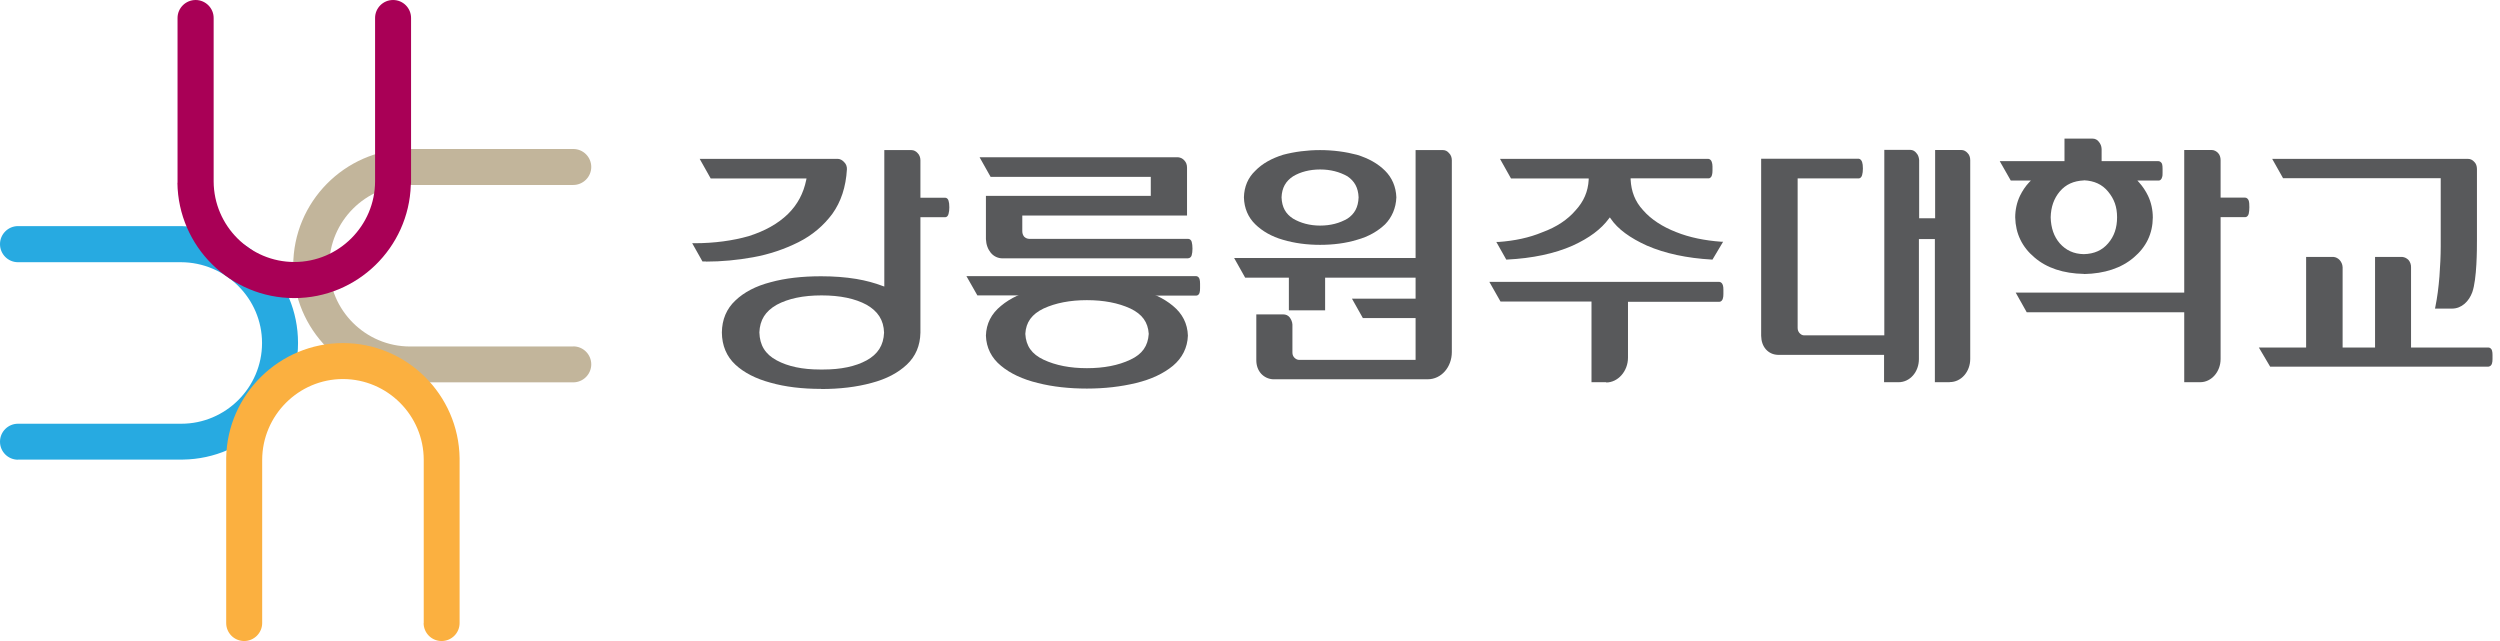 <svg width="195" height="50" viewBox="0 0 195 50" fill="none" xmlns="http://www.w3.org/2000/svg">
<path d="M64.044 30.334C62.572 30.334 61.247 30.176 60.101 29.85C58.955 29.543 58.035 29.069 57.363 28.446C56.671 27.804 56.316 26.954 56.306 25.936C56.316 24.928 56.671 24.079 57.363 23.436C58.035 22.794 58.955 22.31 60.101 22.014C61.247 21.697 62.572 21.549 64.044 21.549C65.033 21.549 65.942 21.618 66.792 21.757C67.553 21.885 68.235 22.073 68.858 22.31L68.976 22.349V11.707H71.091C71.279 11.707 71.447 11.796 71.576 11.944C71.714 12.073 71.793 12.29 71.793 12.498V15.422H73.73C73.849 15.422 73.958 15.531 73.987 15.66C74.027 15.778 74.047 15.946 74.047 16.174C74.047 16.381 74.027 16.539 73.987 16.677C73.958 16.826 73.849 16.944 73.73 16.944H71.793V25.946C71.773 26.964 71.418 27.794 70.736 28.436C70.054 29.079 69.144 29.563 67.978 29.869C66.822 30.186 65.507 30.344 64.044 30.344V30.334ZM64.084 28.822C64.084 28.822 64.173 28.822 64.213 28.822C65.586 28.822 66.723 28.585 67.593 28.11C68.472 27.626 68.917 26.934 68.957 25.946C68.927 24.958 68.472 24.276 67.593 23.772C66.703 23.288 65.527 23.041 64.084 23.041C62.641 23.041 61.485 23.288 60.585 23.772C59.696 24.276 59.271 24.958 59.231 25.927C59.261 26.934 59.686 27.626 60.585 28.11C61.465 28.585 62.592 28.822 63.965 28.822H64.035H64.094H64.084Z" fill="#58595B"/>
<path d="M102.966 11.707C103.994 11.707 104.982 11.845 105.842 12.073C106.741 12.349 107.473 12.755 108.036 13.318C108.57 13.851 108.886 14.553 108.916 15.393C108.886 16.233 108.56 16.964 108.036 17.498C107.473 18.031 106.751 18.456 105.852 18.703C104.992 18.97 103.994 19.098 102.966 19.098C101.948 19.098 100.969 18.97 100.07 18.703C99.2 18.456 98.459 18.031 97.915 17.498C97.362 16.964 97.046 16.243 97.026 15.393C97.046 14.553 97.352 13.851 97.915 13.318C98.459 12.755 99.2 12.349 100.08 12.073C100.979 11.835 101.958 11.707 102.966 11.707ZM102.966 17.596C103.786 17.596 104.488 17.409 105.101 17.053C105.654 16.687 105.941 16.174 105.971 15.393C105.941 14.642 105.654 14.128 105.101 13.752C104.488 13.407 103.786 13.219 102.966 13.219C102.165 13.219 101.434 13.407 100.861 13.752C100.287 14.128 99.991 14.642 99.961 15.393C99.991 16.174 100.287 16.687 100.861 17.053C101.444 17.399 102.165 17.596 102.966 17.596Z" fill="#58595B"/>
<path d="M84.779 22.078C86.152 22.078 87.427 22.226 88.594 22.503C89.78 22.799 90.758 23.244 91.49 23.857C92.231 24.47 92.626 25.24 92.656 26.179C92.626 27.108 92.221 27.918 91.49 28.531C90.758 29.134 89.799 29.588 88.613 29.875C87.437 30.161 86.152 30.309 84.779 30.309C83.415 30.309 82.12 30.171 80.954 29.875C79.768 29.588 78.799 29.134 78.078 28.531C77.336 27.928 76.931 27.118 76.901 26.179C76.931 25.24 77.326 24.47 78.078 23.857C78.809 23.244 79.778 22.799 80.973 22.503C82.14 22.226 83.415 22.078 84.779 22.078ZM84.779 28.718C86.093 28.718 87.23 28.501 88.169 28.056C89.098 27.622 89.543 26.989 89.602 26.041C89.543 25.131 89.098 24.509 88.169 24.064C87.23 23.63 86.093 23.412 84.779 23.412C83.474 23.412 82.337 23.63 81.398 24.064C80.479 24.509 80.025 25.131 79.975 26.041C80.025 26.989 80.479 27.622 81.398 28.056C82.347 28.501 83.474 28.718 84.779 28.718Z" fill="#58595B"/>
<path d="M111.385 29.583H99.287C98.941 29.563 98.615 29.415 98.368 29.148C98.121 28.871 97.992 28.515 97.992 28.091V24.523H100.098C100.295 24.523 100.473 24.602 100.592 24.751C100.71 24.909 100.799 25.106 100.809 25.314V27.498C100.809 27.666 100.859 27.784 100.957 27.893C101.066 28.002 101.175 28.061 101.313 28.071H110.416V24.81H106.304L105.454 23.298H110.416V21.658H103.359V24.207H100.532V21.658H97.123L96.263 20.126H110.416V11.707H112.561C112.729 11.707 112.897 11.786 113.025 11.944C113.164 12.073 113.243 12.28 113.243 12.498V27.458C113.243 28.634 112.422 29.583 111.365 29.583H111.385Z" fill="#58595B"/>
<path d="M92.686 20.152H78.207C77.851 20.152 77.525 20.004 77.288 19.727C77.051 19.431 76.922 19.085 76.902 18.65V15.28H89.761V13.798H77.268L76.408 12.267H91.896C92.084 12.286 92.252 12.365 92.38 12.514C92.518 12.662 92.588 12.84 92.588 13.077V16.812H79.739V18.027C79.739 18.205 79.788 18.334 79.877 18.453C79.986 18.561 80.105 18.62 80.263 18.63H92.677C92.805 18.63 92.924 18.739 92.953 18.867C92.993 19.016 93.013 19.184 93.013 19.391C93.013 19.599 92.993 19.767 92.953 19.905C92.924 20.034 92.805 20.142 92.686 20.142V20.152Z" fill="#58595B"/>
<path d="M55.079 20.395H54.793L53.992 18.972H54.16C55.722 18.972 57.155 18.774 58.4 18.418C59.646 18.023 60.673 17.46 61.464 16.689C62.205 15.958 62.67 15.088 62.887 14.031L62.907 13.922H55.435L54.575 12.391H65.358C65.546 12.4 65.714 12.499 65.853 12.657C65.991 12.786 66.07 12.993 66.06 13.201C65.981 14.584 65.596 15.741 64.923 16.679C64.241 17.598 63.362 18.349 62.275 18.893C61.207 19.426 60.011 19.841 58.726 20.069C57.531 20.286 56.285 20.405 55.06 20.405L55.079 20.395Z" fill="#58595B"/>
<path d="M171.616 29.811H170.37V24.357H158.085L157.225 22.825H170.37V11.698H172.495C172.693 11.698 172.871 11.787 173.009 11.935C173.138 12.064 173.207 12.271 173.207 12.489V15.414H175.124C175.253 15.414 175.361 15.532 175.401 15.651C175.441 15.779 175.45 15.947 175.45 16.165C175.45 16.372 175.431 16.52 175.401 16.669C175.371 16.817 175.253 16.936 175.144 16.936H173.286H173.207V28.003C173.207 29.001 172.485 29.811 171.625 29.811H171.616Z" fill="#58595B"/>
<path d="M162.543 21.365C160.942 21.335 159.637 20.901 158.688 20.08C157.719 19.27 157.215 18.213 157.186 16.958C157.186 16.365 157.314 15.782 157.561 15.268C157.749 14.883 157.986 14.527 158.273 14.221L158.411 14.082H156.84L155.98 12.57H161.03V10.812H163.225C163.422 10.812 163.59 10.9 163.709 11.059C163.837 11.217 163.916 11.385 163.926 11.622V12.57H168.364C168.483 12.57 168.601 12.679 168.641 12.788C168.67 12.887 168.68 13.005 168.68 13.163V13.321V13.479C168.68 13.618 168.68 13.727 168.641 13.825C168.611 13.974 168.493 14.082 168.394 14.082H166.714L166.842 14.221C167.129 14.537 167.366 14.902 167.544 15.268C167.791 15.782 167.919 16.375 167.919 16.968C167.909 18.223 167.405 19.27 166.427 20.09C165.468 20.91 164.154 21.345 162.553 21.375L162.543 21.365ZM162.543 14.072C161.742 14.112 161.139 14.379 160.665 14.932C160.2 15.486 159.973 16.148 159.953 16.948C159.973 17.768 160.2 18.45 160.665 18.984C161.139 19.517 161.752 19.814 162.543 19.823C163.353 19.804 163.976 19.517 164.43 18.984C164.905 18.44 165.132 17.768 165.132 16.948C165.132 16.128 164.905 15.515 164.43 14.942C163.966 14.379 163.353 14.102 162.553 14.063L162.543 14.072Z" fill="#58595B"/>
<path d="M194.12 28.598H194.11H177.071L176.191 27.106H179.877V20.041H182.022C182.2 20.061 182.358 20.14 182.487 20.278C182.625 20.426 182.714 20.624 182.724 20.841V27.106H185.254V20.041H187.379C187.567 20.061 187.725 20.14 187.863 20.278C187.992 20.426 188.071 20.644 188.061 20.851V27.106H194.1C194.219 27.106 194.347 27.215 194.377 27.343C194.406 27.442 194.416 27.551 194.416 27.689C194.416 27.739 194.416 27.788 194.416 27.838C194.416 27.897 194.416 27.956 194.416 27.996C194.416 28.144 194.406 28.253 194.377 28.341C194.347 28.48 194.228 28.589 194.12 28.589V28.598Z" fill="#58595B"/>
<path d="M152.066 29.813H150.92V18.647H149.675V28.005C149.675 29.003 148.983 29.813 148.083 29.813H146.957V27.679H138.684C138.309 27.669 137.982 27.521 137.735 27.244C137.498 26.967 137.38 26.622 137.37 26.187V12.382H144.99C145.099 12.392 145.207 12.511 145.247 12.649C145.286 12.758 145.306 12.926 145.306 13.143C145.306 13.36 145.286 13.509 145.247 13.647C145.217 13.795 145.099 13.914 145 13.914H140.295H140.216V25.574C140.216 25.742 140.266 25.861 140.354 25.969C140.463 26.088 140.562 26.147 140.7 26.157H146.976V11.69H149.003C149.19 11.69 149.358 11.779 149.477 11.938C149.605 12.066 149.675 12.264 149.694 12.481V17.026H150.94V11.7H152.996C153.173 11.7 153.341 11.789 153.47 11.938C153.608 12.066 153.678 12.273 153.678 12.491V27.995C153.678 28.993 152.976 29.803 152.086 29.803L152.066 29.813Z" fill="#58595B"/>
<path d="M117.494 20.256L116.713 18.873H116.891C118.126 18.784 119.273 18.547 120.311 18.112C121.398 17.717 122.277 17.134 122.9 16.402C123.533 15.711 123.869 14.94 123.918 14.021V13.922H123.829H117.859L117 12.391H133.258C133.377 12.4 133.495 12.519 133.525 12.657C133.554 12.746 133.574 12.845 133.574 12.983V13.063V13.142V13.31C133.574 13.448 133.564 13.547 133.535 13.646C133.515 13.774 133.406 13.912 133.268 13.912H127.189V14.011C127.239 14.93 127.526 15.711 128.158 16.393C128.781 17.114 129.69 17.697 130.738 18.102C131.785 18.527 133.001 18.764 134.236 18.853H134.404L133.574 20.247H133.525C131.578 20.138 129.878 19.772 128.464 19.16C127.15 18.567 126.181 17.865 125.638 17.055L125.569 16.956L125.49 17.055C124.887 17.875 123.967 18.567 122.663 19.16C121.259 19.782 119.53 20.148 117.543 20.247H117.494V20.256Z" fill="#58595B"/>
<path d="M125.283 29.814H124.137V23.52H117.04L116.17 21.988H134.119C134.238 21.998 134.346 22.107 134.386 22.255C134.415 22.344 134.425 22.443 134.425 22.601V22.71V22.779C134.425 22.828 134.425 22.878 134.425 22.927C134.425 23.075 134.415 23.174 134.386 23.273C134.356 23.421 134.238 23.54 134.119 23.54H126.983V27.897C126.983 28.965 126.192 29.834 125.283 29.834V29.814Z" fill="#58595B"/>
<path d="M76.24 23.049L75.38 21.537H93.299C93.417 21.537 93.536 21.646 93.566 21.774C93.595 21.873 93.605 21.992 93.605 22.14V22.308V22.466C93.605 22.624 93.595 22.743 93.566 22.832C93.536 22.96 93.427 23.059 93.299 23.059L76.24 23.039V23.049Z" fill="#58595B"/>
<path d="M189.931 24.061L189.96 23.922C190.109 23.201 190.208 22.41 190.277 21.561C190.336 20.741 190.376 19.95 190.376 19.229V13.902H178.08L177.23 12.391H192.491C192.688 12.391 192.856 12.47 192.995 12.628C193.133 12.756 193.202 12.964 193.202 13.181V18.744C193.202 19.416 193.202 21.768 192.837 22.796C192.58 23.497 192.016 24.071 191.255 24.071H189.931V24.061Z" fill="#58595B"/>
<path d="M44.714 27.017C45.495 27.017 46.118 27.649 46.118 28.42C46.118 29.191 45.485 29.823 44.714 29.823H31.925H31.866C26.894 29.754 22.872 25.702 22.872 20.722C22.872 15.752 26.884 11.7 31.826 11.621C31.826 11.621 31.856 11.621 31.925 11.621H44.714C45.495 11.621 46.118 12.254 46.118 13.024C46.118 13.795 45.485 14.428 44.714 14.428H31.984C28.515 14.428 25.688 17.264 25.678 20.732C25.678 24.2 28.515 27.026 31.984 27.026C31.984 27.026 32.014 27.026 32.024 27.026H44.714V27.017Z" fill="#C2B59B"/>
<path d="M1.403 35.857C0.623 35.857 0 35.225 0 34.454C0 33.673 0.633 33.051 1.403 33.051H14.143C17.603 33.051 20.439 30.225 20.439 26.756C20.439 23.288 17.603 20.462 14.114 20.452H1.403C0.623 20.452 0 19.82 0 19.039C0 18.268 0.633 17.636 1.403 17.636H14.193C14.262 17.636 14.311 17.646 14.321 17.646C19.253 17.744 23.246 21.786 23.246 26.747C23.246 31.737 19.224 35.788 14.262 35.847C14.262 35.847 14.252 35.847 14.193 35.847H1.403V35.857Z" fill="#27AAE1"/>
<path d="M13.848 14.259C13.848 14.259 13.848 14.249 13.848 14.19V1.403C13.848 0.632 14.48 0 15.261 0C16.032 0 16.665 0.632 16.665 1.403V14.16C16.684 17.619 19.501 20.435 22.96 20.435C26.43 20.435 29.256 17.599 29.256 14.131V14.091V1.403C29.256 0.632 29.879 0 30.66 0C31.441 0 32.063 0.632 32.063 1.403V14.19C32.063 14.279 32.063 14.358 32.043 14.437C31.885 19.318 27.873 23.251 22.951 23.251C17.959 23.251 13.907 19.23 13.838 14.259H13.848Z" fill="#A90056"/>
<path d="M33.051 48.607V35.909C33.051 35.909 33.051 35.889 33.051 35.87C33.051 32.401 30.225 29.575 26.756 29.565C23.287 29.565 20.46 32.401 20.45 35.87V35.919V48.597C20.45 49.368 19.817 50 19.047 50C18.266 50 17.643 49.368 17.643 48.597V35.81C17.643 35.741 17.643 35.702 17.643 35.712C17.732 30.761 21.784 26.769 26.746 26.759C31.727 26.759 35.779 30.781 35.849 35.741C35.849 35.741 35.849 35.771 35.849 35.81V48.597C35.849 49.378 35.216 50 34.445 50C33.664 50 33.042 49.368 33.042 48.597L33.051 48.607Z" fill="#FBB040"/>
</svg>
